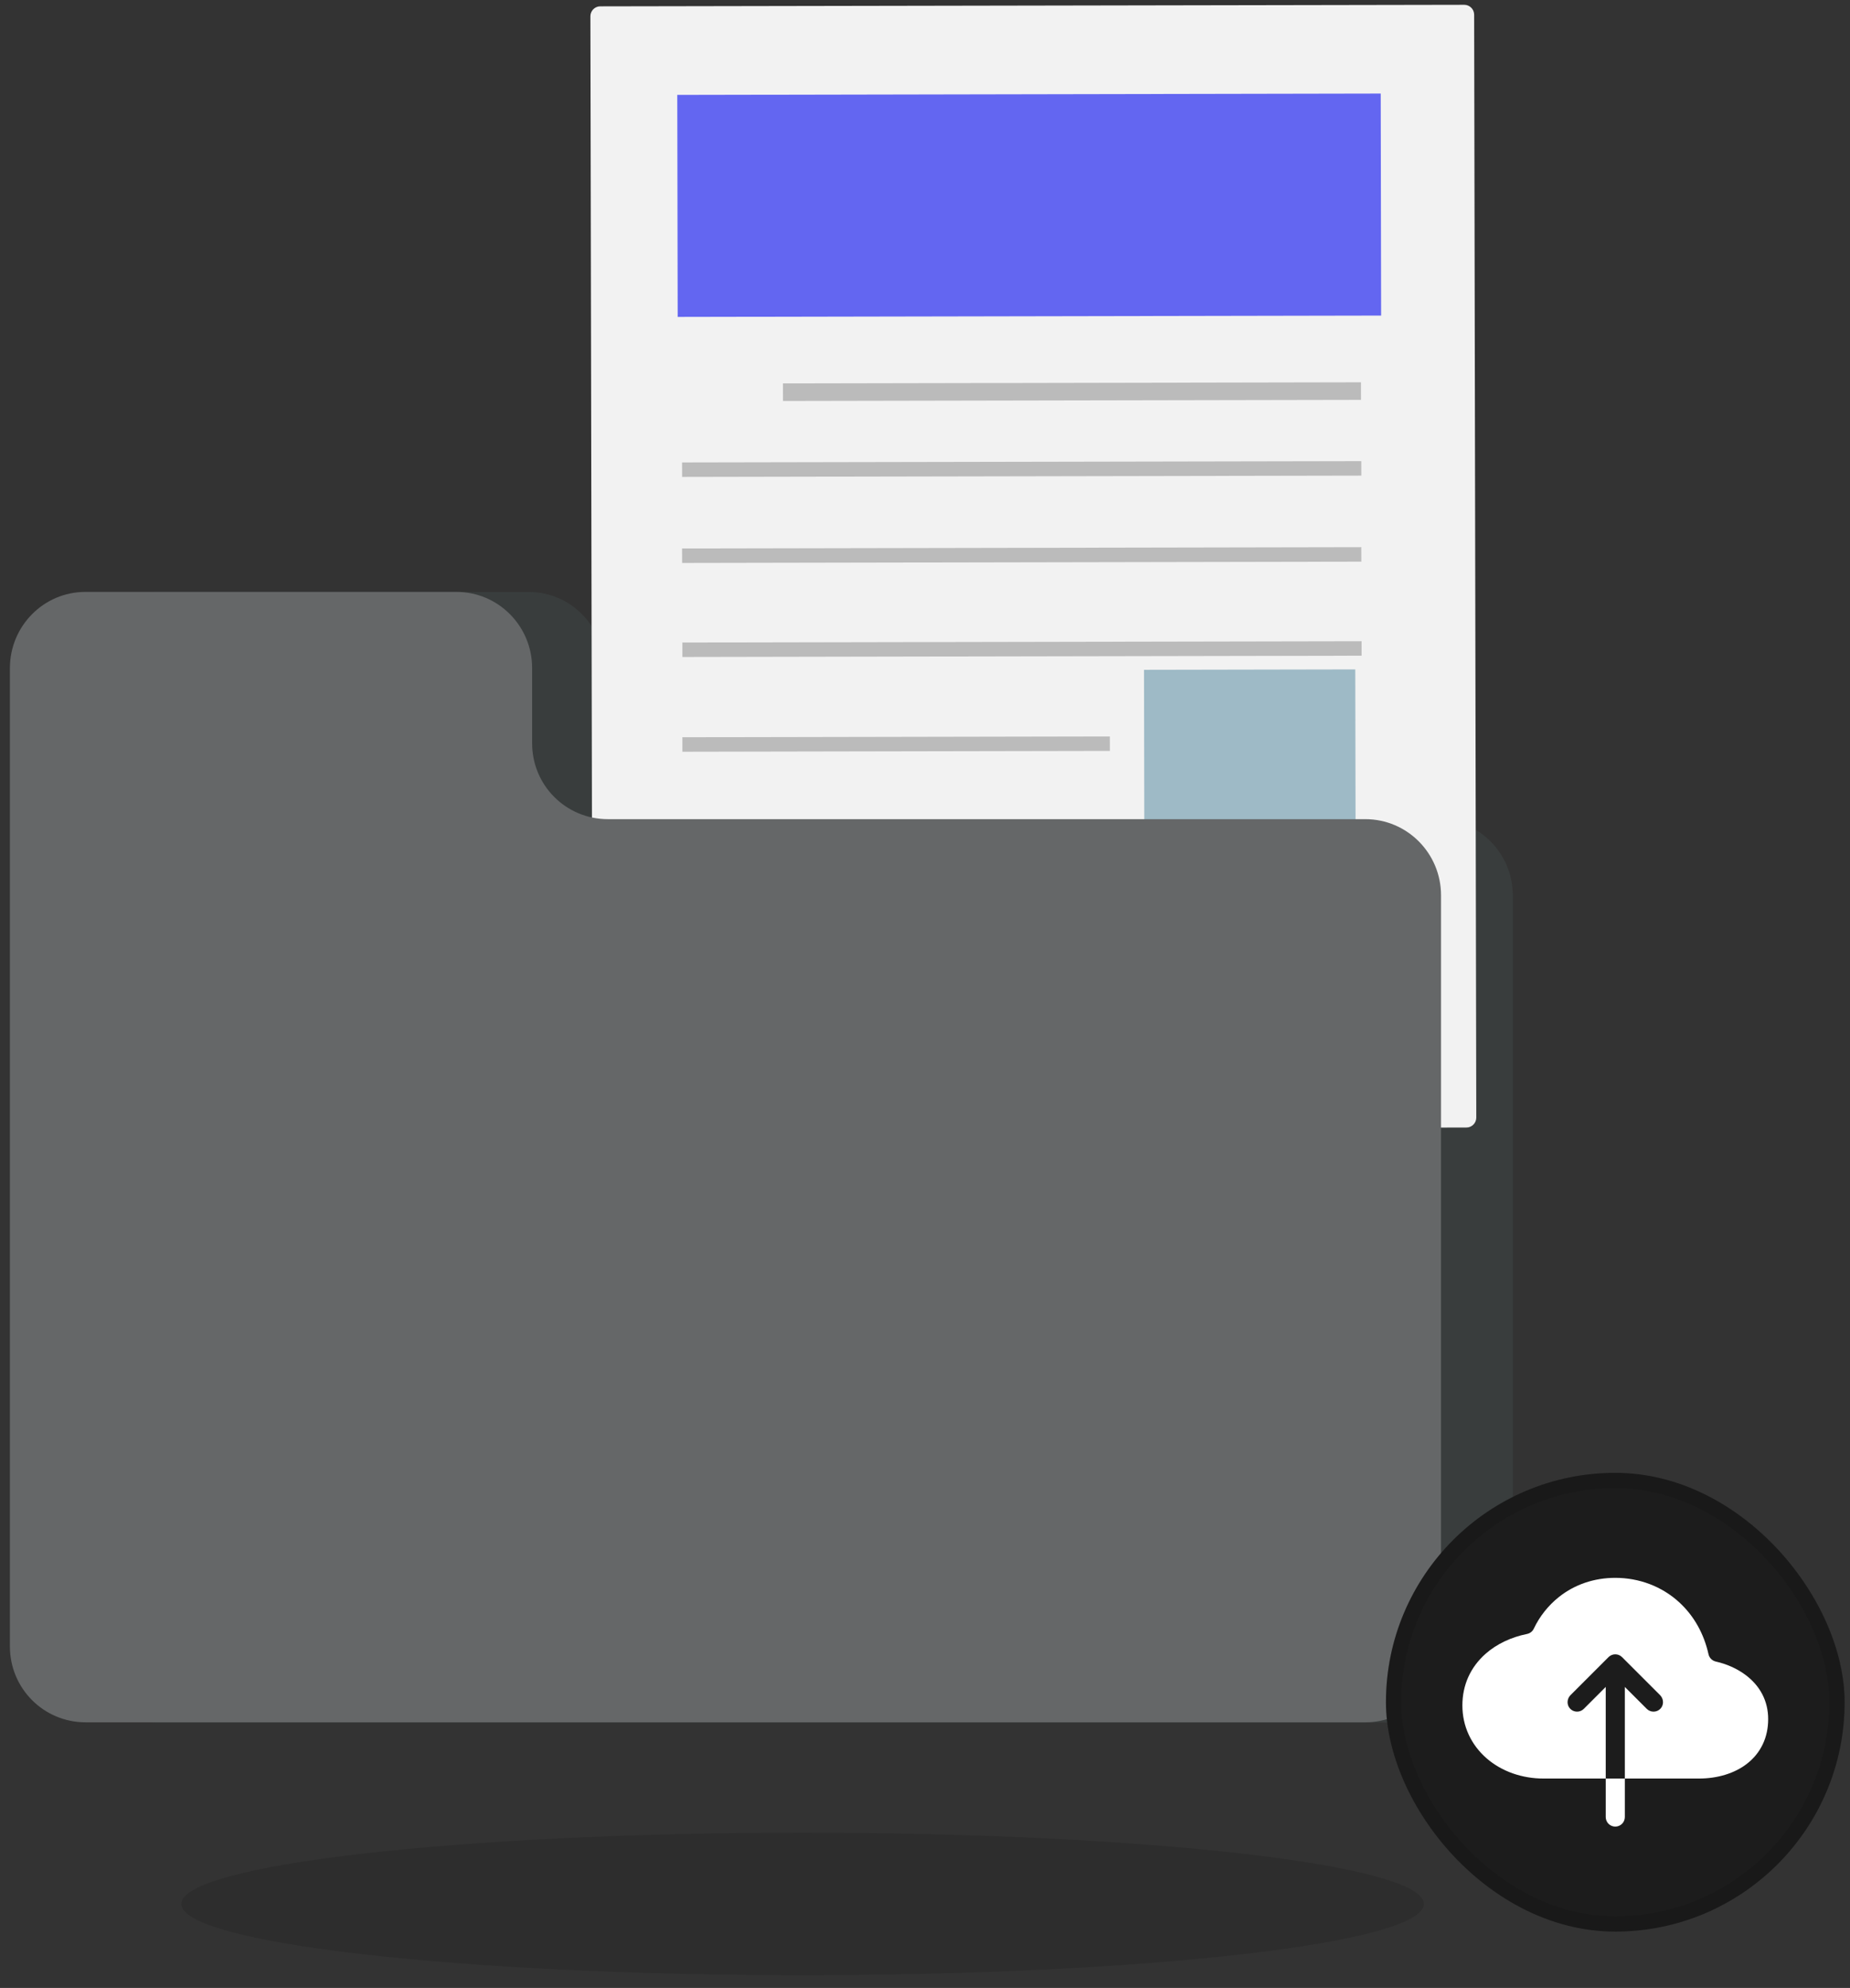 <svg width="121" height="130" viewBox="0 0 121 130" fill="none" xmlns="http://www.w3.org/2000/svg">
<rect x="0" y="0" width="121" height="130" fill="#333333" stroke="none"/>
<g clip-path="url(#clip0_37_466)">
<path opacity="0.12" d="M52.494 129.163C74.935 129.163 93.127 127.078 93.127 124.505C93.127 121.933 74.935 119.848 52.494 119.848C30.052 119.848 11.86 121.933 11.86 124.505C11.86 127.078 30.052 129.163 52.494 129.163Z" fill="black"/>
<path d="M39.517 48.608V43.688C39.517 40.945 37.311 38.707 34.563 38.707H10.295C7.568 38.707 5.342 40.925 5.342 43.688V56.895V107.668C5.342 110.411 7.548 112.649 10.295 112.649H93.99C96.717 112.649 98.944 110.431 98.944 107.668V58.548C98.944 55.806 96.737 53.568 93.99 53.568H44.451C41.743 53.568 39.517 51.35 39.517 48.608Z" fill="#393D3D"/>
<path d="M38.755 73.188L38.615 1.06C38.615 0.718 38.895 0.415 39.257 0.415L95.775 0.314C96.116 0.314 96.417 0.597 96.417 0.96L96.557 73.087C96.557 73.43 96.276 73.732 95.915 73.732L39.397 73.833C39.036 73.833 38.755 73.551 38.755 73.188Z" fill="#F2F2F2"/>
<path opacity="0.23" d="M89.015 25L51.209 25.072L51.211 26.221L89.017 26.149L89.015 25Z" fill="black"/>
<path opacity="0.23" d="M89.035 30.156L44.611 30.24L44.613 31.188L89.037 31.103L89.035 30.156Z" fill="black"/>
<path opacity="0.23" d="M89.035 35.782L44.611 35.866L44.613 36.813L89.037 36.729L89.035 35.782Z" fill="black"/>
<path opacity="0.23" d="M89.055 41.932L44.631 42.016L44.633 42.963L89.057 42.879L89.055 41.932Z" fill="black"/>
<path d="M72.609 53.763L44.651 53.816L44.653 54.764L72.611 54.711L72.609 53.763Z" fill="#E6E6E7"/>
<path opacity="0.23" d="M72.589 48.158L44.631 48.211L44.633 49.158L72.591 49.105L72.589 48.158Z" fill="black"/>
<path d="M89.075 58.688L44.651 58.772L44.653 59.72L89.077 59.636L89.075 58.688Z" fill="#E6E6E7"/>
<path d="M89.095 64.314L44.671 64.398L44.673 65.346L89.097 65.261L89.095 64.314Z" fill="#E6E6E7"/>
<path d="M89.095 70.464L44.671 70.548L44.673 71.496L89.097 71.412L89.095 70.464Z" fill="#E6E6E7"/>
<path d="M90.306 6.118L44.297 6.206L44.324 20.724L90.333 20.637L90.306 6.118Z" fill="#6366F1"/>
<path d="M88.642 43.775L74.824 43.801L74.849 57.352L88.668 57.326L88.642 43.775Z" fill="#9EBAC6"/>
<path d="M34.804 48.608V43.688C34.804 40.945 32.598 38.707 29.85 38.707H5.582C2.855 38.707 0.648 40.945 0.648 43.688V56.895V107.668C0.648 110.411 2.855 112.629 5.602 112.629H89.297C92.024 112.629 94.251 110.411 94.251 107.648V58.548C94.251 55.806 92.044 53.568 89.297 53.568H39.758C37.01 53.568 34.804 51.35 34.804 48.608Z" fill="#656768"/>
</g>
<rect x="90.648" y="96.314" width="30" height="30" rx="15" fill="#1C1C1C"/>
<rect x="91.148" y="96.814" width="29" height="29" rx="14.5" stroke="black" stroke-opacity="0.1"/>
<g clip-path="url(#clip1_37_466)">
<path d="M114.151 109.518C113.604 109.112 112.932 108.814 112.223 108.654C112.106 108.628 112 108.569 111.915 108.484C111.831 108.4 111.772 108.293 111.746 108.176C111.442 106.819 110.786 105.655 109.822 104.773C108.701 103.746 107.219 103.181 105.648 103.181C104.268 103.181 102.992 103.614 101.962 104.433C101.264 104.989 100.702 105.697 100.319 106.503C100.278 106.592 100.216 106.669 100.139 106.729C100.063 106.789 99.973 106.831 99.877 106.85C98.832 107.061 97.889 107.509 97.169 108.144C96.174 109.023 95.648 110.191 95.648 111.525C95.648 112.873 96.215 114.103 97.242 114.992C98.223 115.839 99.544 116.306 100.961 116.306H105.023V110.315L103.59 111.748C103.53 111.808 103.459 111.855 103.38 111.887C103.302 111.918 103.218 111.933 103.133 111.931C103.049 111.929 102.965 111.91 102.888 111.875C102.811 111.84 102.742 111.789 102.686 111.726C102.459 111.478 102.481 111.09 102.719 110.852L105.207 108.364C105.324 108.247 105.483 108.181 105.648 108.181C105.814 108.181 105.973 108.247 106.09 108.364L108.578 110.851C108.823 111.097 108.838 111.5 108.593 111.746C108.535 111.805 108.467 111.851 108.391 111.883C108.315 111.915 108.233 111.931 108.151 111.931C108.069 111.932 107.987 111.915 107.911 111.884C107.835 111.853 107.766 111.807 107.707 111.748L106.273 110.315V116.306H111.117C112.341 116.306 113.457 115.962 114.26 115.339C115.168 114.632 115.648 113.62 115.648 112.416C115.648 111.246 115.13 110.243 114.151 109.518Z" fill="white"/>
<path d="M105.023 118.823C105.023 118.988 105.089 119.147 105.206 119.265C105.324 119.382 105.483 119.448 105.648 119.448C105.814 119.448 105.973 119.382 106.09 119.265C106.208 119.147 106.273 118.988 106.273 118.823V116.306H105.023V118.823Z" fill="white"/>
</g>
<defs>
<clipPath id="clip0_37_466">
<rect width="100" height="128.829" fill="white" transform="translate(0.648 0.314)"/>
</clipPath>
<clipPath id="clip1_37_466">
<rect width="20" height="20" fill="white" transform="translate(95.648 101.314)"/>
</clipPath>
</defs>
</svg>
